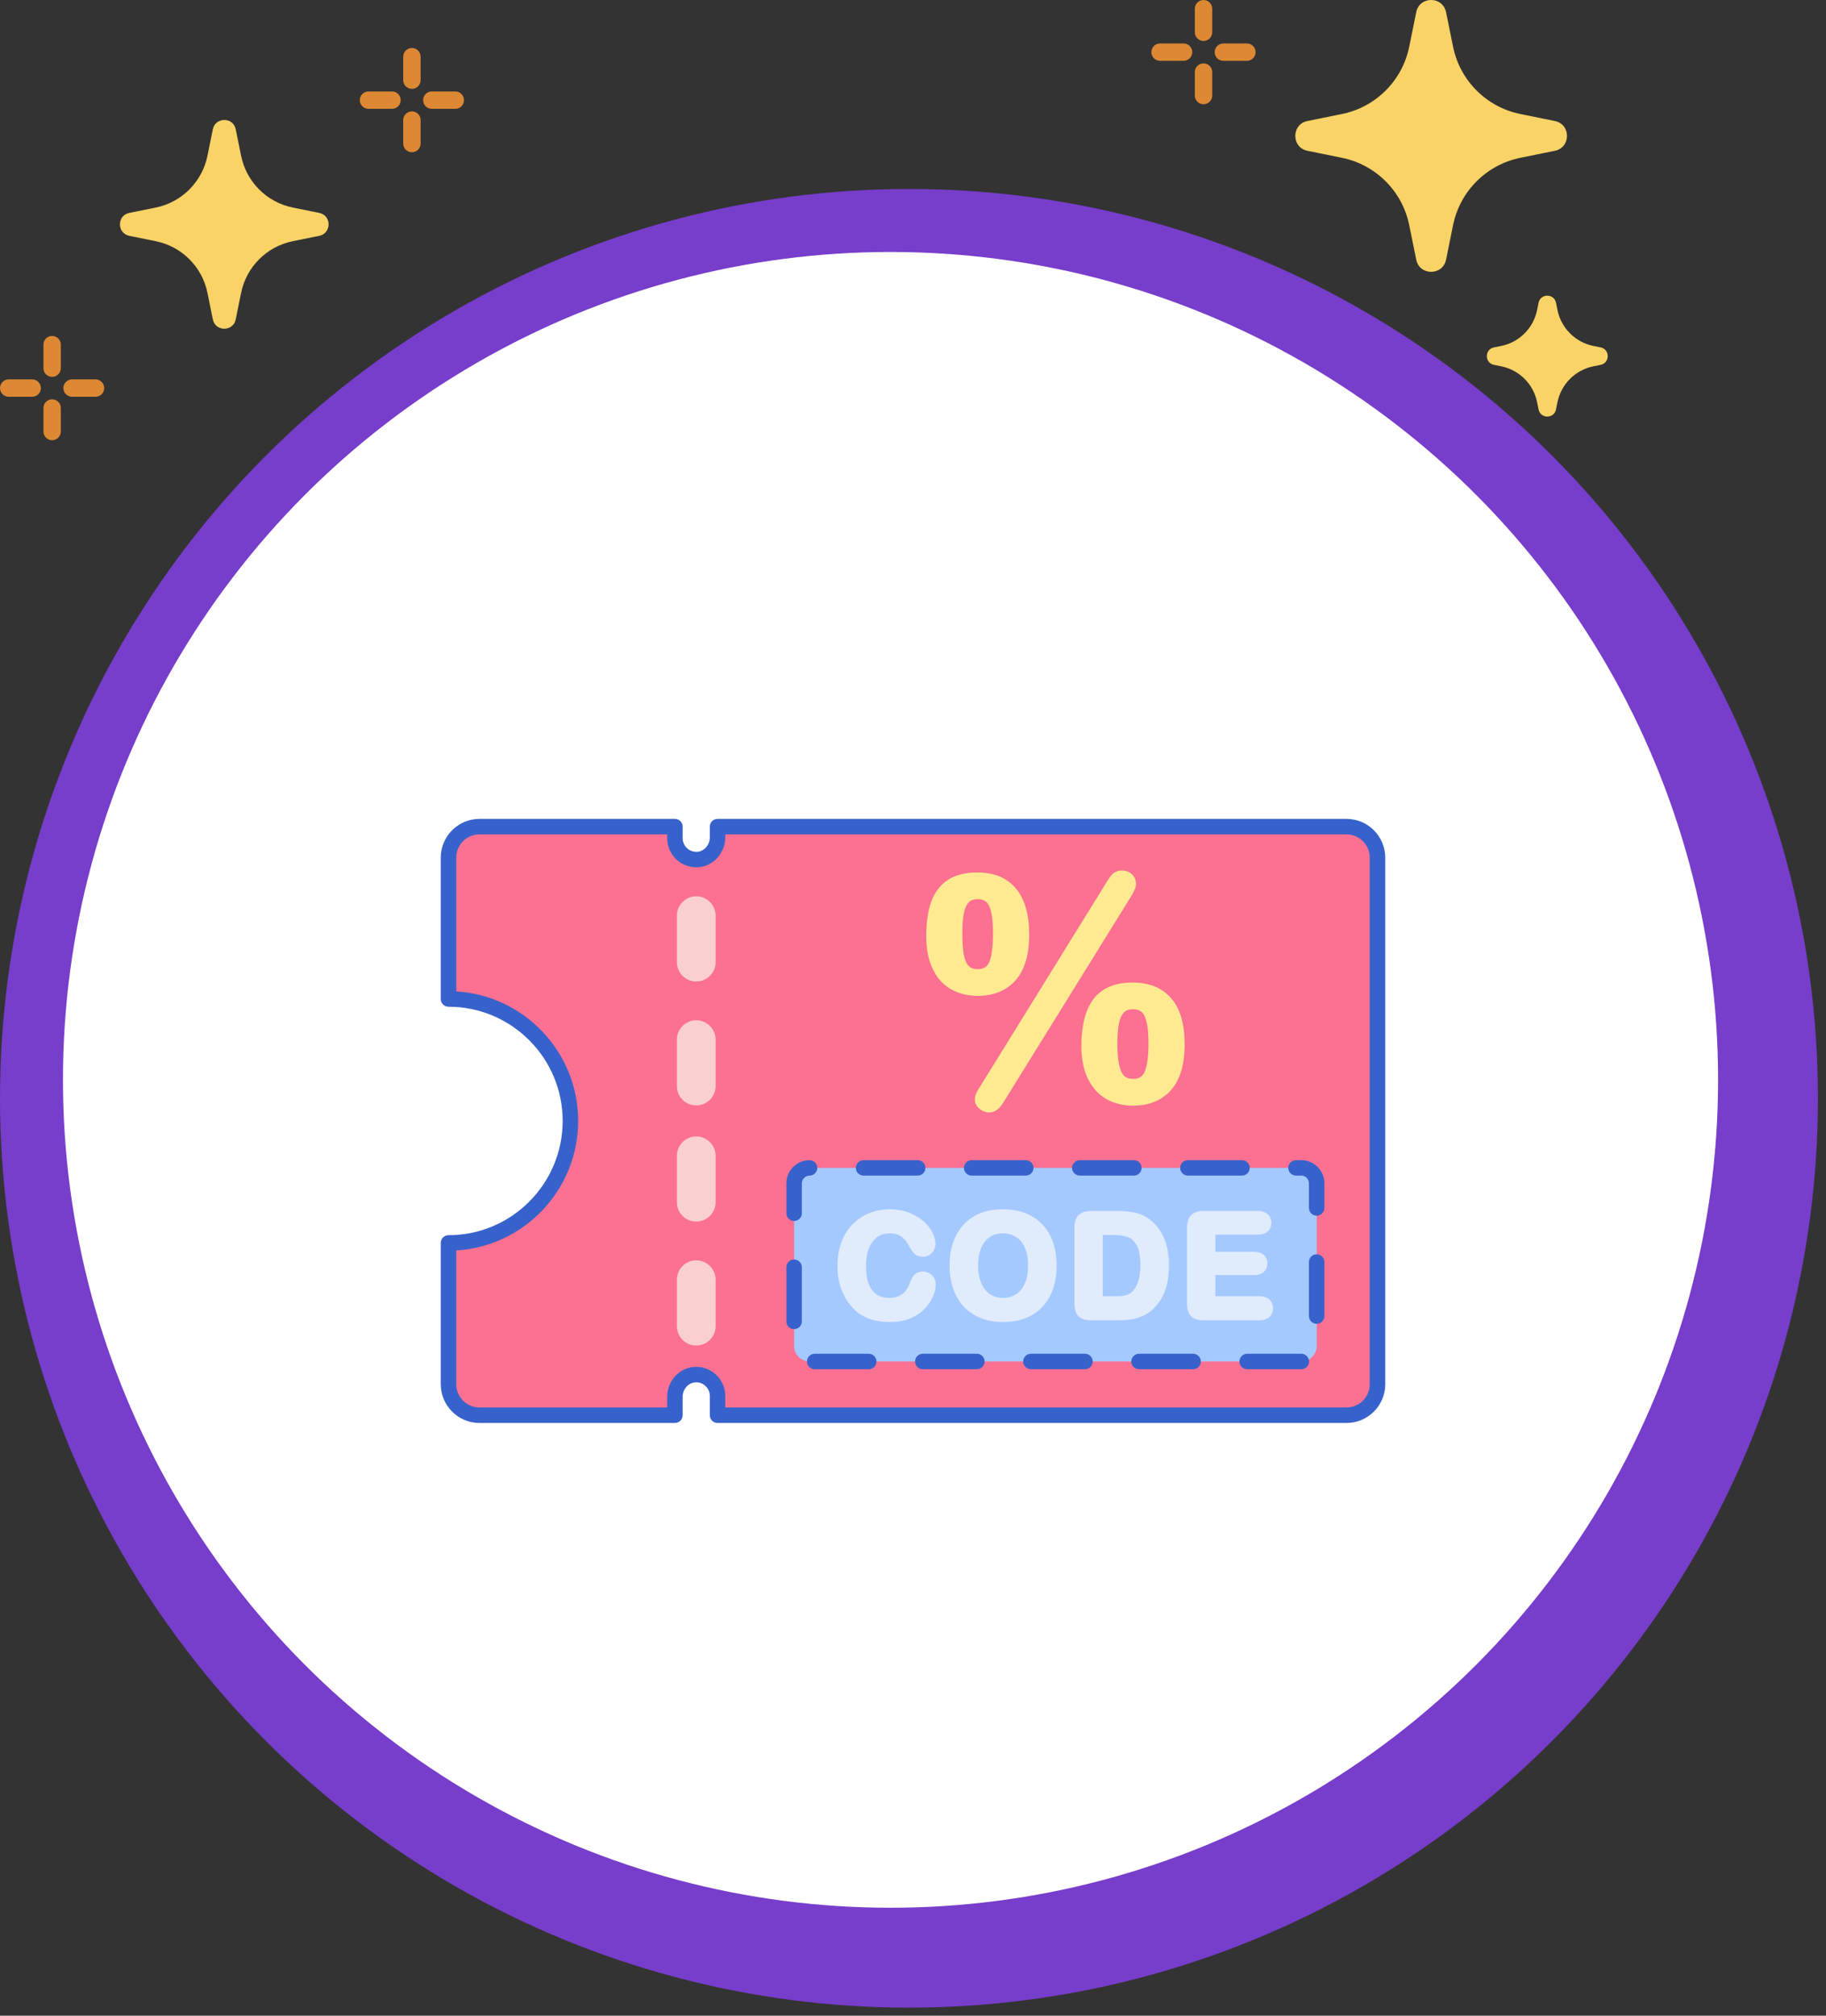 <svg width="29" height="32" viewBox="0 0 29 32" fill="none" xmlns="http://www.w3.org/2000/svg">
<rect x="0" y="0" width="29" height="32" fill="#333333" stroke="none"/>
<ellipse cx="14.436" cy="17.436" rx="14.436" ry="14.436" fill="#773DCB"/>
<ellipse cx="14.143" cy="17.143" rx="13.143" ry="13.143" fill="white"/>
<path d="M25.306 5.815L25.421 5.792C25.571 5.761 25.571 5.546 25.421 5.515L25.306 5.492C25.019 5.434 24.794 5.209 24.735 4.921L24.712 4.807C24.681 4.656 24.466 4.656 24.435 4.807L24.412 4.921C24.354 5.209 24.129 5.434 23.841 5.492L23.727 5.515C23.576 5.546 23.576 5.761 23.727 5.792L23.841 5.815C24.129 5.873 24.354 6.098 24.412 6.386L24.435 6.5C24.466 6.651 24.681 6.651 24.712 6.5L24.735 6.386C24.794 6.098 25.019 5.873 25.306 5.815Z" fill="#F9D366"/>
<path d="M19.114 0.65C19.037 0.65 18.976 0.588 18.976 0.512V0.138C18.976 0.062 19.037 0 19.114 0C19.19 0 19.252 0.062 19.252 0.138V0.512C19.252 0.588 19.19 0.65 19.114 0.65Z" fill="#DD8833"/>
<path d="M19.114 1.655C19.037 1.655 18.976 1.593 18.976 1.517V1.144C18.976 1.067 19.037 1.006 19.114 1.006C19.19 1.006 19.252 1.067 19.252 1.144V1.517C19.252 1.593 19.19 1.655 19.114 1.655Z" fill="#DD8833"/>
<path d="M19.803 0.966H19.43C19.353 0.966 19.291 0.904 19.291 0.828C19.291 0.751 19.353 0.69 19.43 0.69H19.803C19.879 0.69 19.941 0.751 19.941 0.828C19.941 0.904 19.879 0.966 19.803 0.966Z" fill="#DD8833"/>
<path d="M18.797 0.966H18.424C18.347 0.966 18.286 0.904 18.286 0.828C18.286 0.751 18.347 0.69 18.424 0.69H18.797C18.873 0.69 18.935 0.751 18.935 0.828C18.935 0.904 18.873 0.966 18.797 0.966Z" fill="#DD8833"/>
<path d="M0.828 5.983C0.752 5.983 0.69 5.921 0.69 5.845V5.471C0.69 5.395 0.752 5.333 0.828 5.333C0.904 5.333 0.966 5.395 0.966 5.471V5.845C0.966 5.921 0.904 5.983 0.828 5.983Z" fill="#DD8833"/>
<path d="M0.828 6.989C0.752 6.989 0.69 6.927 0.69 6.851V6.477C0.69 6.401 0.752 6.339 0.828 6.339C0.904 6.339 0.966 6.401 0.966 6.477V6.851C0.966 6.927 0.904 6.989 0.828 6.989Z" fill="#DD8833"/>
<path d="M1.517 6.299H1.144C1.068 6.299 1.006 6.237 1.006 6.161C1.006 6.085 1.068 6.023 1.144 6.023H1.517C1.594 6.023 1.655 6.085 1.655 6.161C1.655 6.237 1.594 6.299 1.517 6.299Z" fill="#DD8833"/>
<path d="M0.512 6.299H0.138C0.062 6.299 0 6.237 0 6.161C0 6.085 0.062 6.023 0.138 6.023H0.512C0.588 6.023 0.649 6.085 0.649 6.161C0.649 6.237 0.588 6.299 0.512 6.299Z" fill="#DD8833"/>
<path d="M6.542 1.411C6.466 1.411 6.404 1.35 6.404 1.273V0.9C6.404 0.824 6.466 0.762 6.542 0.762C6.618 0.762 6.68 0.824 6.68 0.9V1.273C6.68 1.35 6.618 1.411 6.542 1.411Z" fill="#DD8833"/>
<path d="M6.542 2.417C6.466 2.417 6.404 2.355 6.404 2.279V1.906C6.404 1.829 6.466 1.768 6.542 1.768C6.618 1.768 6.68 1.829 6.68 1.906V2.279C6.68 2.355 6.618 2.417 6.542 2.417Z" fill="#DD8833"/>
<path d="M7.231 1.728H6.858C6.781 1.728 6.72 1.666 6.72 1.59C6.72 1.513 6.781 1.452 6.858 1.452H7.231C7.307 1.452 7.369 1.513 7.369 1.59C7.369 1.666 7.307 1.728 7.231 1.728Z" fill="#DD8833"/>
<path d="M6.226 1.728H5.852C5.776 1.728 5.714 1.666 5.714 1.59C5.714 1.513 5.776 1.452 5.852 1.452H6.226C6.302 1.452 6.364 1.513 6.364 1.59C6.364 1.666 6.302 1.728 6.226 1.728Z" fill="#DD8833"/>
<path d="M24.146 2.505L24.693 2.394C24.951 2.342 24.951 1.973 24.693 1.921L24.146 1.81C23.607 1.701 23.186 1.279 23.077 0.741L22.966 0.194C22.913 -0.065 22.544 -0.065 22.492 0.194L22.381 0.741C22.272 1.279 21.851 1.701 21.312 1.81L20.765 1.921C20.507 1.973 20.507 2.342 20.765 2.394L21.312 2.505C21.851 2.615 22.272 3.036 22.381 3.575L22.492 4.122C22.544 4.38 22.913 4.38 22.966 4.122L23.077 3.575C23.186 3.036 23.607 2.615 24.146 2.505Z" fill="#F9D366"/>
<path d="M4.65 3.829L5.07 3.744C5.268 3.703 5.268 3.42 5.07 3.38L4.65 3.295C4.236 3.211 3.913 2.887 3.829 2.473L3.744 2.053C3.704 1.855 3.42 1.855 3.38 2.053L3.295 2.473C3.211 2.887 2.887 3.211 2.474 3.295L2.054 3.38C1.855 3.42 1.855 3.703 2.054 3.744L2.474 3.829C2.887 3.913 3.211 4.236 3.295 4.65L3.38 5.07C3.42 5.268 3.704 5.268 3.744 5.07L3.829 4.65C3.913 4.236 4.236 3.913 4.65 3.829Z" fill="#F9D366"/>
<path d="M21.385 13.123H11.396V13.293C11.396 13.47 11.267 13.627 11.091 13.644C10.889 13.663 10.719 13.505 10.719 13.307V13.123H7.615C7.343 13.123 7.123 13.343 7.123 13.615V15.859C8.193 15.859 9.06 16.726 9.06 17.795C9.06 18.865 8.193 19.732 7.123 19.732V21.975C7.123 22.247 7.343 22.467 7.615 22.467H10.719V22.174C10.719 21.998 10.848 21.84 11.024 21.823C11.226 21.804 11.396 21.962 11.396 22.16V22.467H21.385C21.657 22.467 21.877 22.247 21.877 21.975V13.615C21.877 13.343 21.657 13.123 21.385 13.123Z" fill="#FC7091"/>
<path d="M20.666 21.614H12.858C12.722 21.614 12.612 21.504 12.612 21.368V18.786C12.612 18.651 12.722 18.541 12.858 18.541H20.666C20.801 18.541 20.912 18.651 20.912 18.786V21.368C20.912 21.504 20.801 21.614 20.666 21.614Z" fill="#A4C9FF"/>
<path d="M11.057 15.582C10.888 15.582 10.75 15.444 10.75 15.275V14.537C10.75 14.367 10.888 14.229 11.057 14.229C11.227 14.229 11.365 14.367 11.365 14.537V15.275C11.365 15.444 11.227 15.582 11.057 15.582Z" fill="#F9CFCF"/>
<path d="M11.057 17.549C10.888 17.549 10.75 17.412 10.75 17.242V16.504C10.75 16.334 10.888 16.197 11.057 16.197C11.227 16.197 11.365 16.334 11.365 16.504V17.242C11.365 17.412 11.227 17.549 11.057 17.549Z" fill="#F9CFCF"/>
<path d="M11.057 19.393C10.888 19.393 10.75 19.256 10.75 19.086V18.348C10.75 18.179 10.888 18.041 11.057 18.041C11.227 18.041 11.365 18.179 11.365 18.348V19.086C11.365 19.256 11.227 19.393 11.057 19.393Z" fill="#F9CFCF"/>
<path d="M11.057 21.361C10.888 21.361 10.75 21.223 10.75 21.053V20.316C10.75 20.146 10.888 20.008 11.057 20.008C11.227 20.008 11.365 20.146 11.365 20.316V21.053C11.365 21.223 11.227 21.361 11.057 21.361Z" fill="#F9CFCF"/>
<path d="M19.807 21.737C19.739 21.737 19.684 21.682 19.684 21.614C19.684 21.546 19.739 21.491 19.807 21.491H20.666C20.733 21.491 20.79 21.546 20.79 21.614C20.79 21.682 20.736 21.737 20.668 21.737V21.614L20.668 21.737H19.807ZM18.948 21.737H18.09C18.022 21.737 17.967 21.682 17.967 21.614C17.967 21.546 18.022 21.491 18.09 21.491H18.948C19.016 21.491 19.071 21.546 19.071 21.614C19.071 21.682 19.016 21.737 18.948 21.737ZM17.231 21.737H16.373C16.305 21.737 16.25 21.682 16.25 21.614C16.25 21.546 16.305 21.491 16.373 21.491H17.231C17.299 21.491 17.354 21.546 17.354 21.614C17.354 21.682 17.299 21.737 17.231 21.737ZM15.514 21.737H14.656C14.588 21.737 14.533 21.682 14.533 21.614C14.533 21.546 14.588 21.491 14.656 21.491H15.514C15.582 21.491 15.637 21.546 15.637 21.614C15.637 21.682 15.582 21.737 15.514 21.737ZM13.797 21.737H12.939C12.871 21.737 12.816 21.682 12.816 21.614C12.816 21.546 12.871 21.491 12.939 21.491H13.797C13.865 21.491 13.92 21.546 13.92 21.614C13.92 21.682 13.865 21.737 13.797 21.737ZM12.612 21.1C12.544 21.1 12.489 21.045 12.489 20.977V20.118C12.489 20.05 12.544 19.995 12.612 19.995C12.68 19.995 12.735 20.05 12.735 20.118V20.977C12.735 21.045 12.68 21.1 12.612 21.1ZM20.911 21.016C20.843 21.016 20.788 20.961 20.788 20.893V20.035C20.788 19.967 20.843 19.912 20.911 19.912C20.979 19.912 21.034 19.967 21.034 20.035V20.893C21.034 20.961 20.979 21.016 20.911 21.016ZM12.612 19.383C12.544 19.383 12.489 19.328 12.489 19.26V18.786C12.489 18.584 12.654 18.419 12.856 18.418H12.857C12.924 18.418 12.979 18.472 12.98 18.54C12.98 18.608 12.925 18.663 12.857 18.663C12.79 18.664 12.735 18.719 12.735 18.786V19.26C12.735 19.328 12.68 19.383 12.612 19.383ZM20.911 19.299C20.843 19.299 20.788 19.244 20.788 19.176V18.786C20.788 18.719 20.733 18.663 20.666 18.663H20.583C20.515 18.663 20.46 18.608 20.46 18.541C20.46 18.473 20.515 18.418 20.583 18.418H20.666C20.869 18.418 21.034 18.583 21.034 18.786V19.176C21.034 19.244 20.979 19.299 20.911 19.299ZM19.725 18.663H18.866C18.798 18.663 18.743 18.608 18.743 18.541C18.743 18.473 18.798 18.418 18.866 18.418H19.725C19.793 18.418 19.848 18.473 19.848 18.541C19.848 18.608 19.793 18.663 19.725 18.663ZM18.008 18.663H17.149C17.081 18.663 17.026 18.608 17.026 18.541C17.026 18.473 17.081 18.418 17.149 18.418H18.008C18.076 18.418 18.131 18.473 18.131 18.541C18.131 18.608 18.076 18.663 18.008 18.663ZM16.291 18.663H15.432C15.364 18.663 15.309 18.608 15.309 18.541C15.309 18.473 15.364 18.418 15.432 18.418H16.291C16.359 18.418 16.414 18.473 16.414 18.541C16.414 18.608 16.359 18.663 16.291 18.663ZM14.574 18.663H13.715C13.647 18.663 13.592 18.608 13.592 18.541C13.592 18.473 13.647 18.418 13.715 18.418H14.574C14.642 18.418 14.697 18.473 14.697 18.541C14.697 18.608 14.642 18.663 14.574 18.663Z" fill="#3762CC"/>
<path d="M14.657 20.186C14.576 20.186 14.532 20.221 14.51 20.251C14.485 20.283 14.464 20.324 14.449 20.371C14.421 20.449 14.379 20.508 14.324 20.547C14.269 20.586 14.203 20.605 14.122 20.605C14.046 20.605 13.983 20.588 13.928 20.553C13.874 20.519 13.833 20.467 13.802 20.395C13.77 20.32 13.754 20.223 13.754 20.106C13.754 19.933 13.79 19.8 13.861 19.709C13.928 19.622 14.018 19.58 14.133 19.58C14.205 19.58 14.263 19.596 14.311 19.629C14.36 19.662 14.404 19.715 14.441 19.786C14.471 19.841 14.497 19.88 14.523 19.904C14.556 19.935 14.602 19.951 14.66 19.951C14.714 19.951 14.763 19.929 14.801 19.888C14.838 19.848 14.857 19.801 14.857 19.747C14.857 19.666 14.825 19.581 14.764 19.495C14.704 19.41 14.618 19.339 14.507 19.282C14.397 19.226 14.27 19.197 14.131 19.197C14.016 19.197 13.907 19.218 13.805 19.259C13.703 19.3 13.613 19.361 13.536 19.44C13.46 19.519 13.401 19.615 13.361 19.725C13.321 19.834 13.3 19.958 13.3 20.095C13.3 20.179 13.308 20.259 13.324 20.334C13.34 20.41 13.364 20.482 13.397 20.549C13.429 20.616 13.468 20.677 13.514 20.732C13.566 20.793 13.624 20.842 13.686 20.88C13.748 20.917 13.818 20.945 13.893 20.962C13.967 20.979 14.05 20.988 14.139 20.988C14.259 20.988 14.367 20.968 14.458 20.929C14.55 20.89 14.627 20.838 14.687 20.774C14.746 20.712 14.79 20.646 14.818 20.58C14.847 20.513 14.861 20.449 14.861 20.39C14.861 20.333 14.84 20.283 14.801 20.244C14.761 20.206 14.712 20.186 14.657 20.186Z" fill="#E0EBFC"/>
<path d="M16.386 19.307C16.258 19.234 16.102 19.197 15.925 19.197C15.795 19.197 15.676 19.218 15.573 19.259C15.468 19.301 15.377 19.362 15.304 19.441C15.231 19.52 15.175 19.616 15.136 19.727C15.099 19.837 15.08 19.958 15.08 20.088C15.08 20.215 15.098 20.335 15.134 20.445C15.17 20.557 15.226 20.654 15.298 20.734C15.37 20.815 15.462 20.878 15.57 20.922C15.677 20.966 15.798 20.988 15.932 20.988C16.066 20.988 16.188 20.966 16.293 20.924C16.399 20.881 16.491 20.818 16.564 20.736C16.637 20.656 16.692 20.559 16.728 20.45C16.764 20.342 16.782 20.221 16.782 20.09C16.782 19.913 16.749 19.756 16.683 19.623C16.616 19.487 16.517 19.381 16.386 19.307ZM15.775 20.574C15.729 20.554 15.687 20.523 15.651 20.481C15.615 20.439 15.586 20.384 15.565 20.319C15.544 20.251 15.534 20.173 15.534 20.088C15.534 20.004 15.544 19.927 15.565 19.861C15.586 19.796 15.614 19.743 15.648 19.702C15.682 19.663 15.723 19.632 15.769 19.611C15.817 19.59 15.869 19.58 15.925 19.58C16.006 19.58 16.075 19.599 16.136 19.637C16.197 19.675 16.243 19.73 16.276 19.806C16.311 19.884 16.328 19.979 16.328 20.088C16.328 20.206 16.309 20.306 16.272 20.384C16.236 20.46 16.188 20.516 16.129 20.551C16.068 20.588 16.003 20.605 15.93 20.605C15.873 20.605 15.821 20.595 15.775 20.574Z" fill="#E0EBFC"/>
<path d="M18.292 19.386C18.221 19.324 18.14 19.281 18.052 19.258C17.968 19.236 17.867 19.225 17.751 19.225H17.326C17.239 19.225 17.173 19.247 17.129 19.29C17.086 19.334 17.064 19.4 17.064 19.487V20.669C17.064 20.727 17.069 20.774 17.08 20.813C17.093 20.86 17.123 20.899 17.166 20.925C17.207 20.949 17.261 20.96 17.332 20.96H17.758C17.835 20.96 17.905 20.955 17.967 20.945C18.032 20.935 18.093 20.917 18.149 20.891C18.205 20.865 18.258 20.83 18.307 20.787C18.366 20.732 18.416 20.669 18.454 20.599C18.492 20.53 18.52 20.452 18.538 20.366C18.556 20.282 18.565 20.189 18.565 20.088C18.565 19.778 18.473 19.541 18.292 19.386ZM17.514 20.578V19.606H17.668C17.761 19.606 17.841 19.616 17.905 19.636C17.961 19.653 18.008 19.694 18.048 19.761C18.09 19.83 18.111 19.939 18.111 20.086C18.111 20.292 18.063 20.437 17.968 20.517C17.95 20.534 17.928 20.546 17.902 20.555C17.874 20.565 17.847 20.571 17.822 20.574C17.793 20.576 17.752 20.578 17.7 20.578H17.514Z" fill="#E0EBFC"/>
<path d="M20.159 20.63C20.121 20.595 20.068 20.578 20.002 20.578H19.302V20.242H19.918C19.985 20.242 20.037 20.225 20.073 20.191C20.109 20.156 20.128 20.11 20.128 20.056C20.128 20.003 20.108 19.956 20.071 19.922C20.035 19.89 19.983 19.873 19.918 19.873H19.302V19.6H19.976C20.044 19.6 20.097 19.583 20.134 19.549C20.172 19.515 20.192 19.467 20.192 19.412C20.192 19.357 20.172 19.31 20.134 19.276C20.097 19.242 20.044 19.225 19.976 19.225H19.114C19.058 19.225 19.013 19.233 18.974 19.251C18.931 19.271 18.899 19.302 18.879 19.346C18.861 19.384 18.852 19.43 18.852 19.487V20.699C18.852 20.786 18.874 20.852 18.916 20.895C18.959 20.938 19.026 20.96 19.114 20.96H20.001C20.068 20.96 20.121 20.943 20.159 20.909C20.198 20.873 20.218 20.825 20.218 20.77C20.218 20.714 20.198 20.665 20.159 20.63Z" fill="#E0EBFC"/>
<path d="M16.127 15.565C16.271 15.405 16.345 15.161 16.345 14.839C16.345 14.68 16.328 14.539 16.294 14.42C16.26 14.298 16.207 14.193 16.136 14.107C16.063 14.02 15.974 13.954 15.87 13.912C15.768 13.871 15.649 13.85 15.517 13.85C15.332 13.85 15.177 13.89 15.055 13.968C14.933 14.048 14.843 14.165 14.789 14.317C14.737 14.463 14.71 14.646 14.71 14.861C14.71 15.064 14.745 15.239 14.813 15.382C14.882 15.528 14.982 15.637 15.107 15.707C15.231 15.775 15.372 15.81 15.527 15.81C15.778 15.81 15.98 15.727 16.127 15.565ZM15.709 14.382C15.75 14.469 15.771 14.615 15.771 14.815C15.771 15.025 15.751 15.178 15.712 15.271C15.679 15.349 15.62 15.386 15.526 15.386C15.464 15.386 15.418 15.369 15.385 15.335C15.348 15.299 15.323 15.241 15.308 15.163C15.292 15.078 15.284 14.964 15.284 14.825C15.284 14.691 15.292 14.58 15.308 14.495C15.323 14.419 15.349 14.362 15.385 14.325C15.42 14.291 15.466 14.274 15.526 14.274C15.617 14.274 15.675 14.309 15.709 14.382Z" fill="#FFEA92"/>
<path d="M18.763 16.162C18.729 16.039 18.675 15.934 18.602 15.85C18.529 15.766 18.441 15.702 18.338 15.66C18.237 15.619 18.118 15.598 17.985 15.598C17.706 15.598 17.498 15.686 17.366 15.86C17.239 16.028 17.174 16.279 17.174 16.604C17.174 16.809 17.209 16.984 17.278 17.125C17.349 17.27 17.448 17.378 17.573 17.449C17.697 17.518 17.839 17.553 17.995 17.553C18.247 17.553 18.449 17.471 18.595 17.308C18.74 17.148 18.814 16.904 18.814 16.582C18.814 16.423 18.797 16.282 18.763 16.162ZM17.746 16.568C17.746 16.433 17.755 16.323 17.772 16.24C17.788 16.164 17.814 16.108 17.851 16.072C17.884 16.038 17.931 16.022 17.995 16.022C18.085 16.022 18.143 16.056 18.178 16.13C18.219 16.217 18.24 16.361 18.24 16.558C18.24 16.766 18.22 16.919 18.18 17.013C18.146 17.092 18.087 17.128 17.995 17.128C17.904 17.128 17.844 17.093 17.809 17.015C17.767 16.924 17.746 16.773 17.746 16.568Z" fill="#FFEA92"/>
<path d="M18.042 14.037C18.042 13.973 18.021 13.92 17.978 13.88C17.937 13.841 17.883 13.821 17.819 13.821C17.751 13.821 17.697 13.843 17.659 13.886C17.629 13.919 17.596 13.966 17.56 14.028L15.54 17.291C15.501 17.35 15.482 17.401 15.482 17.448C15.482 17.512 15.509 17.567 15.562 17.607C15.609 17.643 15.659 17.661 15.71 17.661C15.797 17.661 15.873 17.606 15.936 17.5L17.944 14.262C18.031 14.123 18.042 14.069 18.042 14.037Z" fill="#FFEA92"/>
<path d="M21.385 22.59H11.396C11.328 22.59 11.273 22.535 11.273 22.467V22.16C11.273 22.099 11.247 22.041 11.202 22.001C11.157 21.959 11.098 21.94 11.036 21.946C10.927 21.956 10.842 22.056 10.842 22.174V22.467C10.842 22.535 10.787 22.59 10.719 22.59H7.615C7.276 22.59 7 22.314 7 21.975V19.732C7 19.664 7.055 19.609 7.123 19.609C8.123 19.609 8.936 18.795 8.936 17.795C8.936 16.795 8.123 15.982 7.123 15.982C7.055 15.982 7 15.927 7 15.859V13.615C7 13.276 7.276 13 7.615 13H10.719C10.787 13 10.842 13.055 10.842 13.123V13.307C10.842 13.368 10.868 13.426 10.913 13.467C10.958 13.508 11.017 13.527 11.079 13.522C11.188 13.511 11.273 13.411 11.273 13.293V13.123C11.273 13.055 11.328 13 11.395 13H21.385C21.724 13 22 13.276 22 13.615V21.975C22 22.314 21.724 22.59 21.385 22.59ZM11.518 22.344H21.385C21.589 22.344 21.754 22.179 21.754 21.975V13.615C21.754 13.411 21.589 13.246 21.385 13.246H11.518V13.293C11.518 13.536 11.336 13.744 11.102 13.766C10.972 13.778 10.843 13.736 10.747 13.649C10.651 13.561 10.596 13.437 10.596 13.307V13.246H7.615C7.411 13.246 7.246 13.411 7.246 13.615V15.739C8.324 15.803 9.182 16.701 9.182 17.795C9.182 18.889 8.324 19.787 7.246 19.851V21.975C7.246 22.179 7.411 22.344 7.615 22.344H10.596V22.174C10.596 21.931 10.779 21.723 11.013 21.701C11.142 21.689 11.272 21.732 11.367 21.819C11.463 21.906 11.518 22.03 11.518 22.16V22.344Z" fill="#3762CC"/>
</svg>
